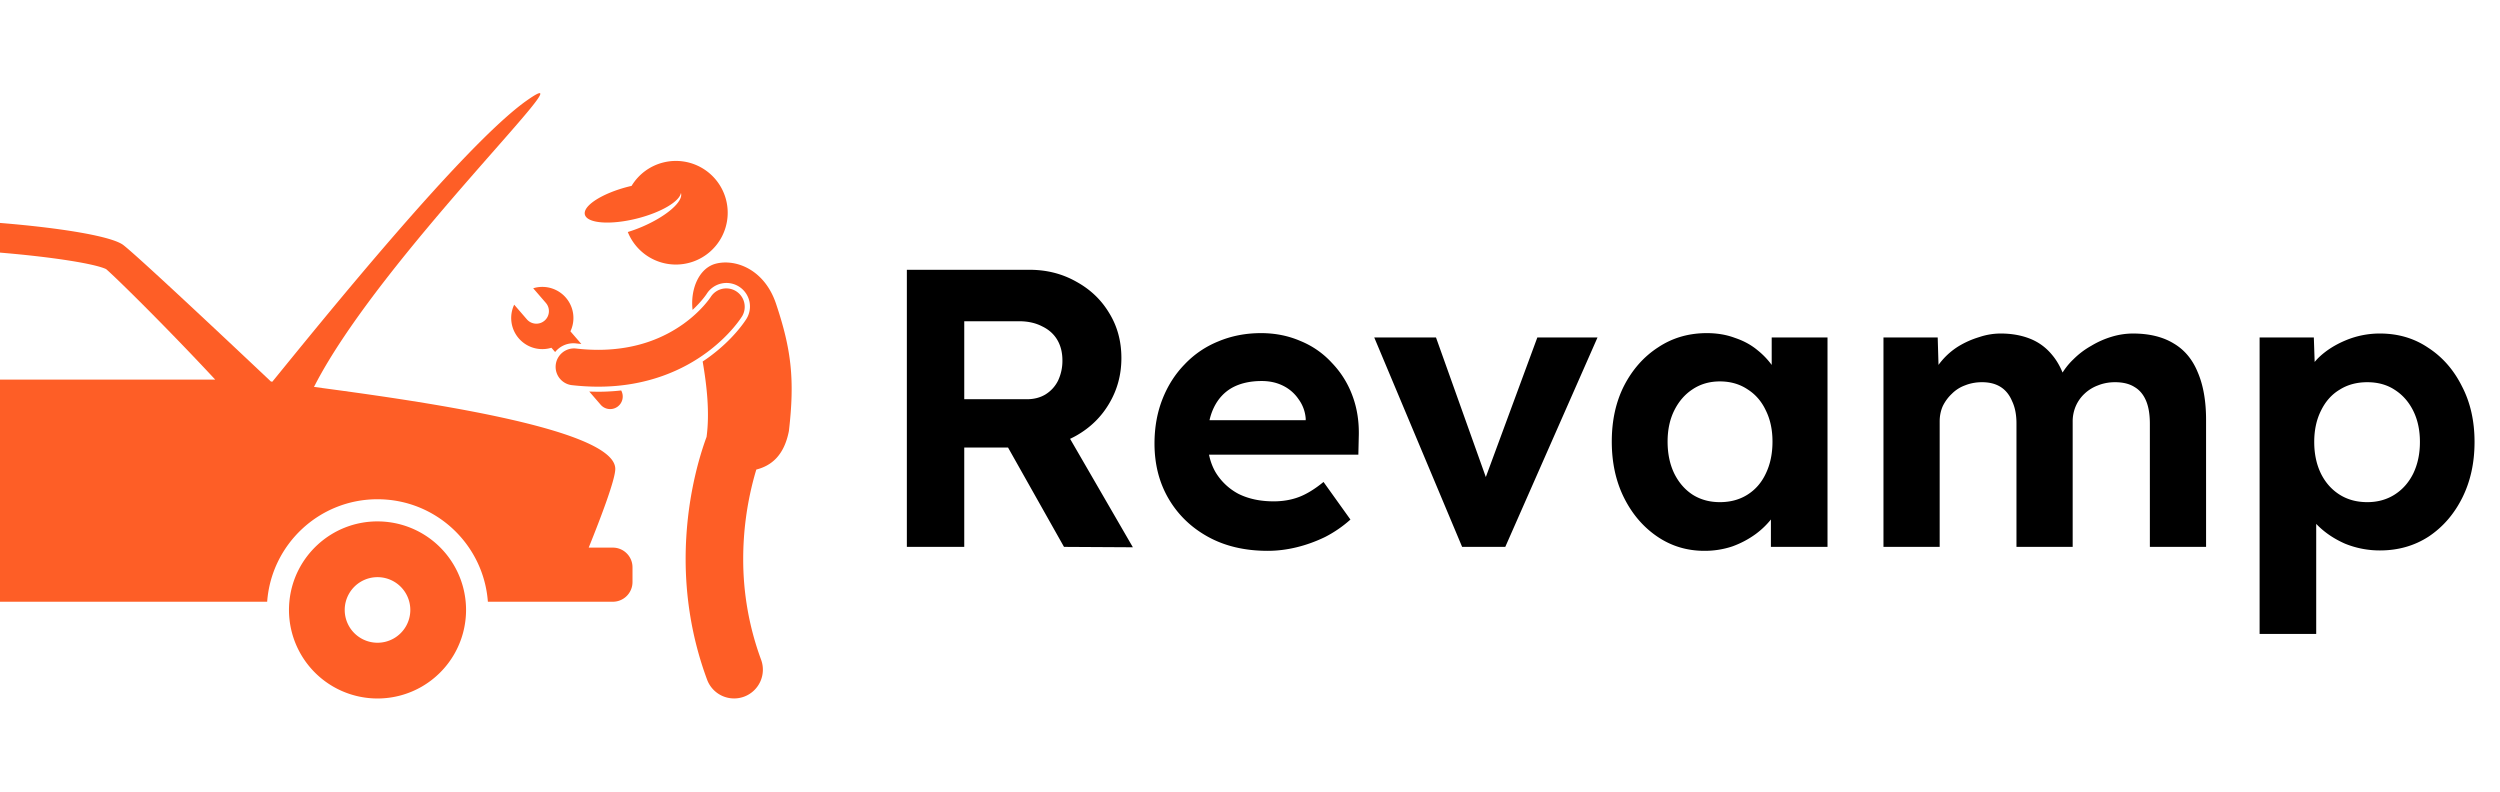 <svg xmlns="http://www.w3.org/2000/svg" width="240" height="76" fill="none"><path fill="#FE5E26" d="M36.242 47.928c5.604 0 10.19 4.339 10.594 9.839H58.83a1.89 1.89 0 0 0 1.89-1.89v-1.416a1.89 1.89 0 0 0-1.89-1.89h-2.314c1.24-3.075 2.551-6.56 2.551-7.555 0-3.991-20.055-6.683-28.923-7.87C36.464 24.695 57.263 4.929 50.556 9.66c-6.03 4.254-19.864 21.402-24.41 26.982l-.136-.015s-12.436-11.76-14.167-13.099c-1.08-.834-5.87-1.639-11.843-2.126v2.848c5.172.433 9.106 1.075 10.184 1.582.968.826 5.901 5.688 10.474 10.607H0v21.327h25.648c.404-5.5 4.99-9.839 10.594-9.839z"/><path fill="#FE5E26" d="M36.241 50.054c-4.429 0-8.064 3.388-8.462 7.713a8.5 8.5 0 0 0 8.462 9.288 8.5 8.5 0 1 0 0-17zm0 11.649a3.148 3.148 0 1 1 .001-6.296 3.148 3.148 0 0 1 0 6.296zm36.366-16.626c1.396-.354 2.66-1.3 3.128-3.704.571-4.911.248-7.814-1.257-12.274-1.113-3.237-3.849-4.262-5.736-3.792-1.645.41-2.486 2.464-2.255 4.442.895-.833 1.334-1.506 1.34-1.515a2.247 2.247 0 0 1 3.097-.733 2.258 2.258 0 0 1 .74 3.102c-.2.319-1.29 1.963-3.482 3.593-.237.177-.48.346-.726.51.404 2.347.686 4.91.375 7.234-.703 1.906-2.003 6.166-2.01 11.705 0 3.472.522 7.45 2.06 11.602a2.765 2.765 0 0 0 3.552 1.632 2.764 2.764 0 0 0 1.631-3.551 27.77 27.77 0 0 1-1.716-9.684c.002-2.59.34-5.17 1.004-7.673.086-.323.172-.621.255-.894zM60.632 17.846c-.087.02-.172.038-.26.06-2.546.64-4.437 1.846-4.224 2.695.067.265.333.465.744.593.902.282 2.504.225 4.253-.215 2.316-.582 4.086-1.633 4.226-2.457.263.815-1.398 2.262-3.772 3.267-.435.184-.879.346-1.33.485a4.974 4.974 0 1 0 3.404-6.675 4.956 4.956 0 0 0-3.041 2.247zm-3.186 19.76h-.024c-.284 0-.569-.007-.853-.019l1.1 1.273a1.206 1.206 0 0 0 1.964-1.376c-.726.081-1.455.122-2.185.123h-.002zm-2.4-4.652c.088 0 .177.005.264.016.167.02.333.036.499.051l-1.049-1.213a2.985 2.985 0 0 0-3.573-4.134l1.216 1.406a1.204 1.204 0 1 1-1.825 1.576l-1.215-1.406a2.986 2.986 0 0 0 3.573 4.134l.356.412a2.252 2.252 0 0 1 1.755-.842z"/><path fill="#FE5E26" d="M71.25 30.35a1.769 1.769 0 0 0-3.013-1.853c-.078.122-.927 1.38-2.621 2.593-1.76 1.256-4.387 2.488-8.193 2.494a18.688 18.688 0 0 1-2.169-.13 1.77 1.77 0 0 0-.41 3.514c.896.104 1.756.153 2.58.153h.023c4.736 0 8.215-1.65 10.445-3.314 2.242-1.668 3.276-3.327 3.359-3.458z"/><path fill="#000" d="M87.058 52.5V25.9h11.78c1.646 0 3.141.38 4.484 1.14 1.342.735 2.394 1.735 3.154 3.002.785 1.267 1.178 2.71 1.178 4.332 0 1.596-.393 3.053-1.178 4.37-.76 1.292-1.812 2.318-3.154 3.078-1.343.76-2.838 1.14-4.484 1.14h-6.27V52.5h-5.51zm15.086 0L95.38 40.492l5.852-.95 7.524 12.996-6.612-.038zm-9.576-14.174h6.004c.684 0 1.279-.152 1.786-.456.532-.33.937-.773 1.216-1.33a4.443 4.443 0 0 0 .418-1.938c0-.76-.165-1.419-.494-1.976-.33-.557-.811-.988-1.444-1.292-.634-.33-1.368-.494-2.204-.494h-5.282v7.486zM121.7 52.88c-2.179 0-4.079-.443-5.7-1.33-1.621-.887-2.888-2.103-3.8-3.648-.912-1.545-1.368-3.319-1.368-5.32 0-1.545.253-2.964.76-4.256.507-1.292 1.216-2.407 2.128-3.344a9.173 9.173 0 0 1 3.23-2.204c1.267-.532 2.635-.798 4.104-.798 1.368 0 2.635.253 3.8.76a8.338 8.338 0 0 1 3.002 2.09 9.009 9.009 0 0 1 1.976 3.154c.456 1.216.659 2.546.608 3.99l-.038 1.672h-16.15l-.874-3.306h12.578l-.608.684v-.836a3.56 3.56 0 0 0-.684-1.862 3.845 3.845 0 0 0-1.482-1.292c-.608-.304-1.292-.456-2.052-.456-1.115 0-2.065.215-2.85.646-.76.43-1.343 1.064-1.748 1.9-.405.836-.608 1.85-.608 3.04 0 1.216.253 2.267.76 3.154a5.65 5.65 0 0 0 2.204 2.09c.963.481 2.09.722 3.382.722.887 0 1.697-.14 2.432-.418.735-.279 1.52-.76 2.356-1.444l2.584 3.61a11.517 11.517 0 0 1-2.432 1.672c-.887.43-1.799.76-2.736.988-.937.228-1.862.342-2.774.342zm18.664-.38-8.436-20.102h5.928l5.358 15.01-1.254.228 5.624-15.238h5.776L144.507 52.5h-4.142zm23.259.38c-1.672 0-3.179-.456-4.522-1.368-1.342-.912-2.406-2.153-3.192-3.724-.785-1.57-1.178-3.37-1.178-5.396 0-2.027.393-3.813 1.178-5.358.811-1.57 1.9-2.8 3.268-3.686 1.368-.912 2.926-1.368 4.674-1.368.988 0 1.888.152 2.698.456.836.279 1.558.671 2.166 1.178a7.425 7.425 0 0 1 1.596 1.748 6.59 6.59 0 0 1 .912 2.128l-1.14-.19v-4.902h5.358V52.5h-5.434v-4.826l1.216-.114a6.462 6.462 0 0 1-.988 2.014 7.818 7.818 0 0 1-1.71 1.71 8.959 8.959 0 0 1-2.242 1.178 8.353 8.353 0 0 1-2.66.418zm1.482-4.674c1.014 0 1.9-.24 2.66-.722.76-.481 1.343-1.153 1.748-2.014.431-.887.646-1.913.646-3.078 0-1.14-.215-2.14-.646-3.002-.405-.861-.988-1.533-1.748-2.014-.76-.507-1.646-.76-2.66-.76-.988 0-1.862.253-2.622.76-.734.481-1.317 1.153-1.748 2.014-.43.861-.646 1.862-.646 3.002 0 1.165.216 2.191.646 3.078.431.861 1.014 1.533 1.748 2.014.76.481 1.634.722 2.622.722zm15.708 4.294V32.398h5.206l.114 3.838-.798.152a6.8 6.8 0 0 1 2.698-3.154 8.566 8.566 0 0 1 1.976-.874 6.455 6.455 0 0 1 2.052-.342c1.039 0 1.976.165 2.812.494.836.33 1.546.849 2.128 1.558.583.684 1.039 1.596 1.368 2.736l-.836-.076.266-.608a6.565 6.565 0 0 1 1.254-1.634 7.8 7.8 0 0 1 1.71-1.292 8.566 8.566 0 0 1 1.976-.874 7.07 7.07 0 0 1 2.014-.304c1.571 0 2.876.317 3.914.95 1.039.608 1.812 1.533 2.318 2.774.532 1.241.798 2.761.798 4.56V52.5h-5.396V40.682c0-.912-.126-1.66-.38-2.242-.253-.583-.62-1.013-1.102-1.292-.481-.304-1.102-.456-1.862-.456-.582 0-1.127.101-1.634.304a3.806 3.806 0 0 0-1.292.798c-.354.33-.633.722-.836 1.178a3.713 3.713 0 0 0-.304 1.52V52.5h-5.396V40.644c0-.836-.139-1.545-.418-2.128-.253-.608-.62-1.064-1.102-1.368-.481-.304-1.076-.456-1.786-.456-.582 0-1.127.101-1.634.304a3.43 3.43 0 0 0-1.254.798c-.354.33-.646.722-.874 1.178-.202.456-.304.95-.304 1.482V52.5h-5.396zm36.109 8.36V32.398h5.206l.152 4.522-.988-.342c.177-.81.608-1.558 1.292-2.242.709-.684 1.583-1.241 2.622-1.672a8.446 8.446 0 0 1 3.268-.646c1.748 0 3.293.456 4.636 1.368 1.368.887 2.444 2.115 3.23 3.686.81 1.545 1.216 3.331 1.216 5.358 0 2.001-.393 3.787-1.178 5.358-.786 1.57-1.862 2.812-3.23 3.724-1.368.887-2.926 1.33-4.674 1.33a8.826 8.826 0 0 1-3.344-.646c-1.039-.456-1.926-1.051-2.66-1.786-.735-.735-1.191-1.52-1.368-2.356l1.254-.532V60.86h-5.434zm10.336-12.654c.988 0 1.862-.24 2.622-.722.76-.481 1.355-1.153 1.786-2.014.43-.887.646-1.9.646-3.04 0-1.14-.216-2.14-.646-3.002-.431-.861-1.026-1.533-1.786-2.014-.735-.481-1.609-.722-2.622-.722-1.014 0-1.9.24-2.66.722-.76.456-1.356 1.127-1.786 2.014-.431.861-.646 1.862-.646 3.002 0 1.14.215 2.153.646 3.04.43.861 1.026 1.533 1.786 2.014.76.481 1.646.722 2.66.722z"/></svg>